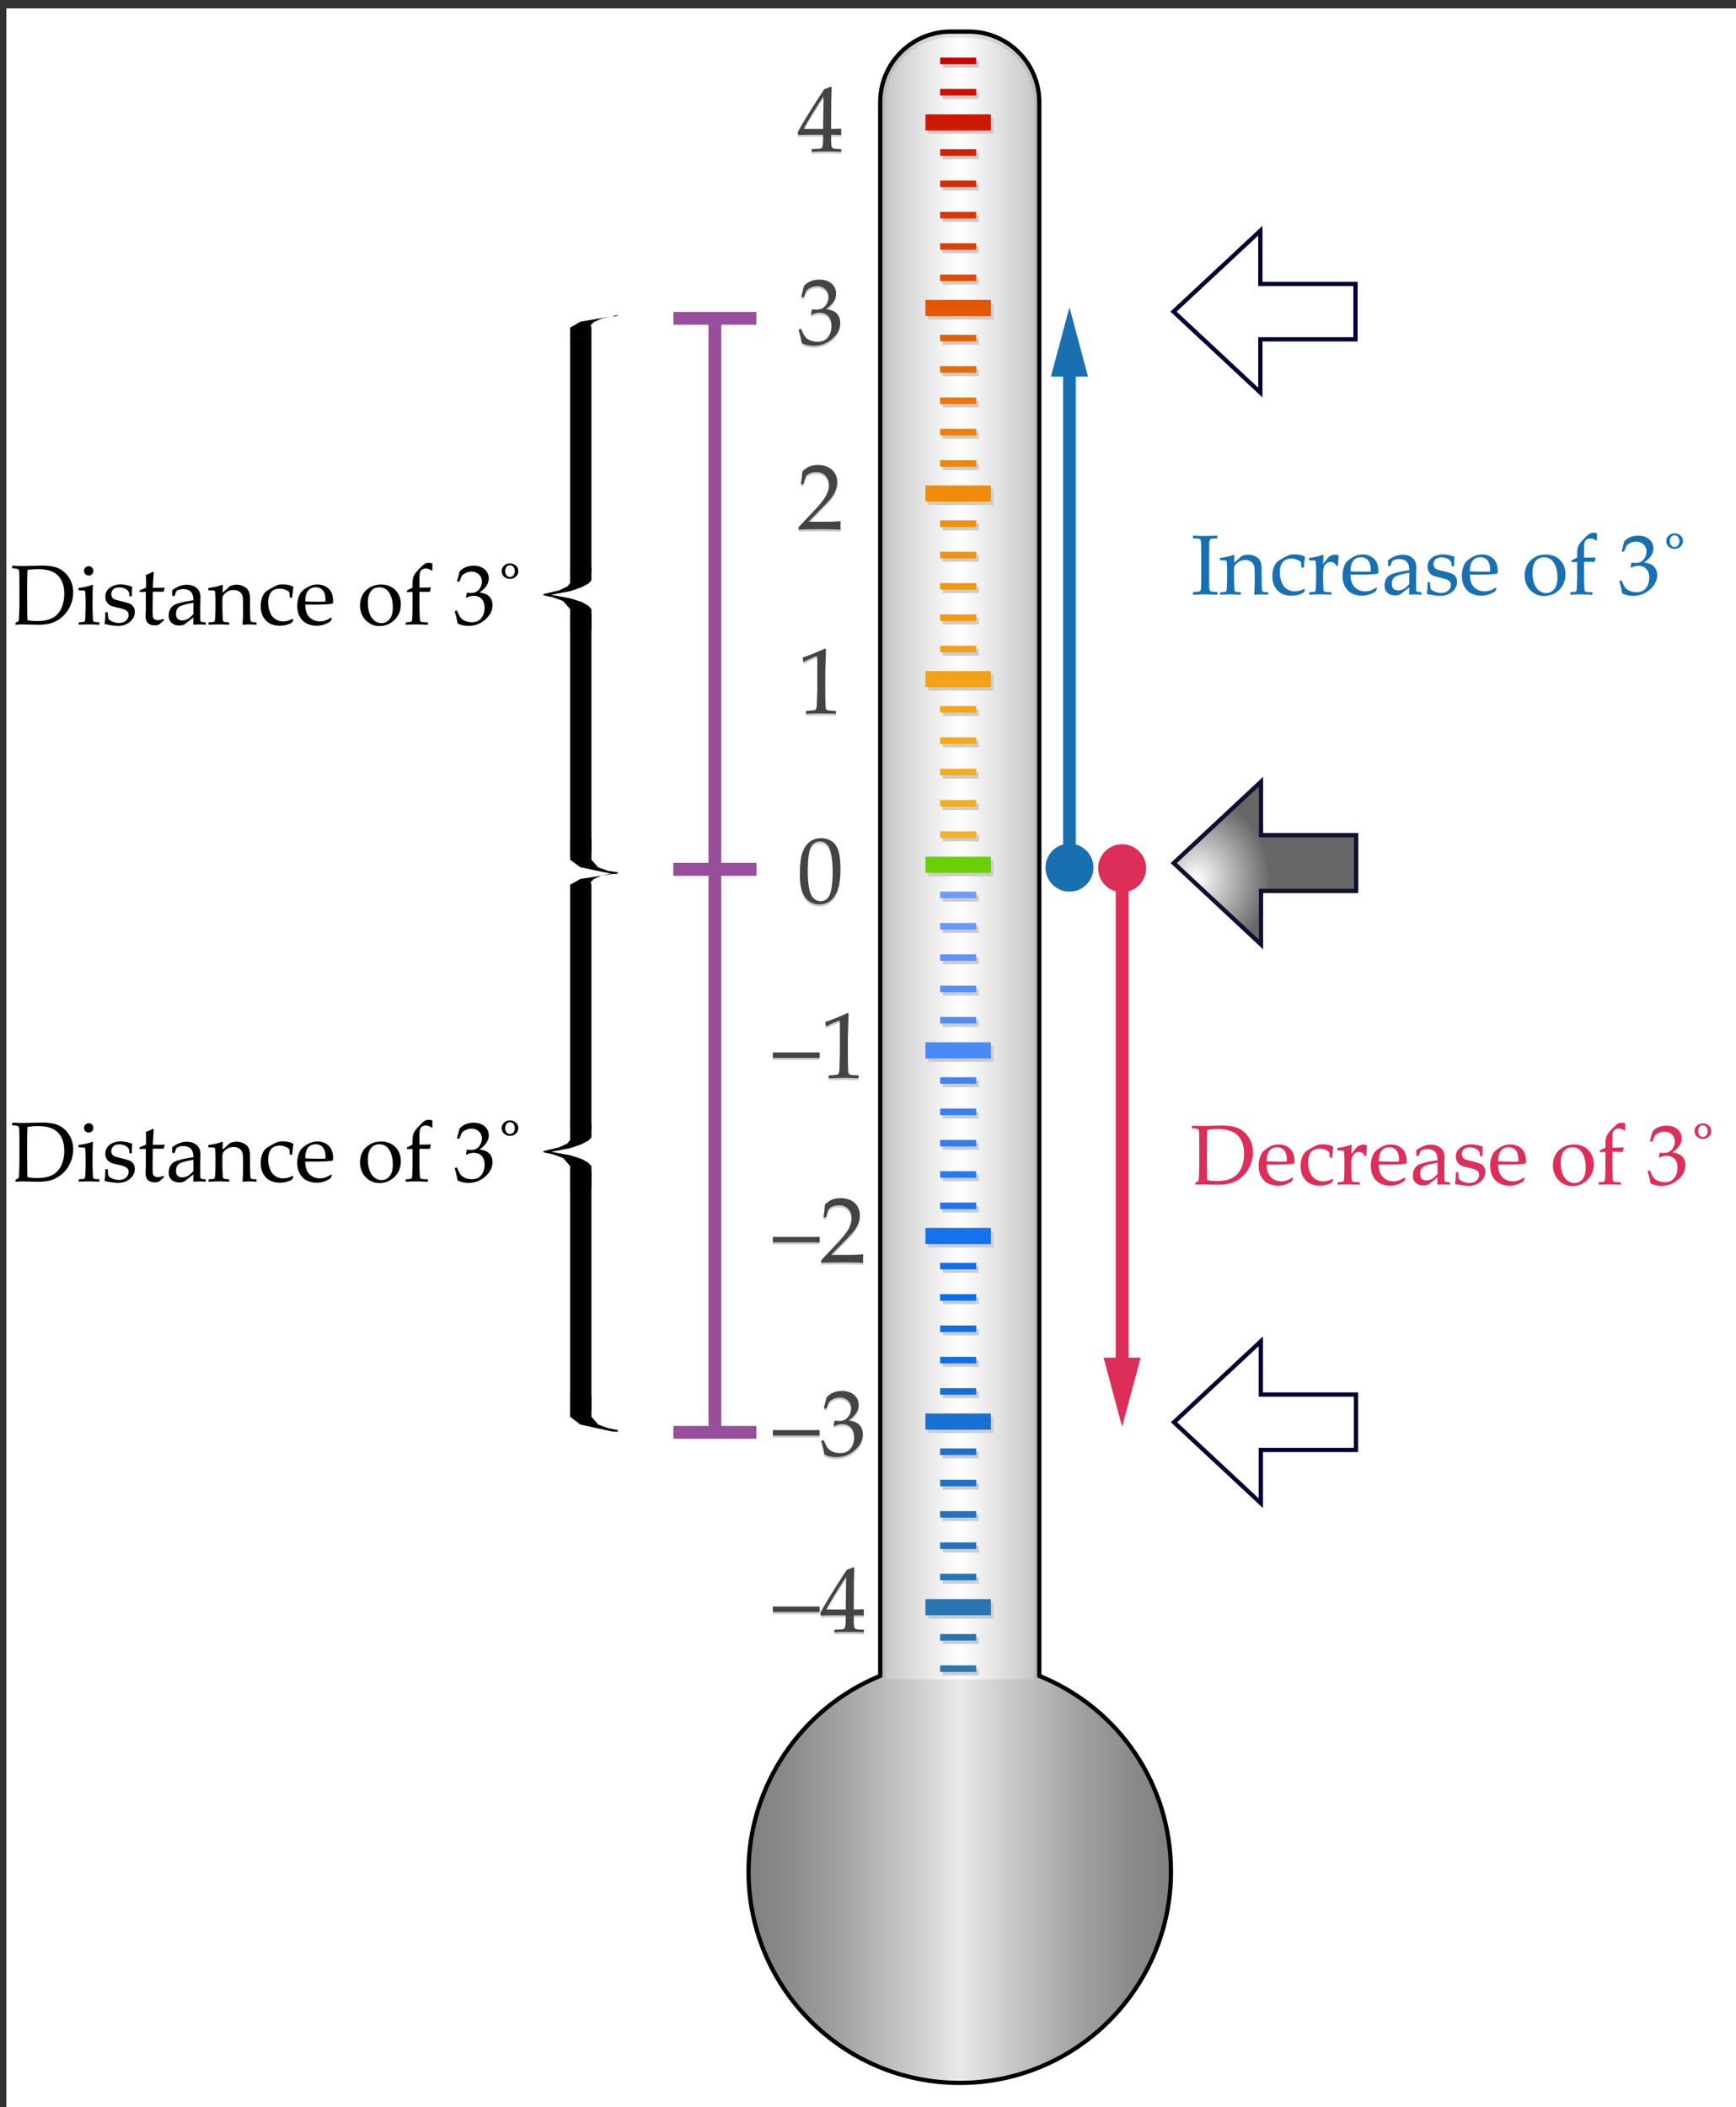 <svg xmlns="http://www.w3.org/2000/svg" width="408" height="495" viewBox="0 0 408 495"><rect x="0" y="0" width="408" height="495" fill="#333333" stroke="none"/><path fill="#FFF" d="M1.5 1.96h408v495.001H1.5z"/><linearGradient id="a" gradientUnits="userSpaceOnUse" x1="175.925" y1="248.377" x2="275.203" y2="248.377"><stop offset="0" stop-color="gray"/><stop offset=".082" stop-color="#898989"/><stop offset=".214" stop-color="#a1a1a1"/><stop offset=".381" stop-color="#c9c9c9"/><stop offset=".5" stop-color="#e9e9e9"/><stop offset=".619" stop-color="#c9c9c9"/><stop offset=".786" stop-color="#a1a1a1"/><stop offset=".918" stop-color="#898989"/><stop offset="1" stop-color="gray"/></linearGradient><path fill="url(#a)" stroke="#000" stroke-miterlimit="10" d="M225.565 489.329c-27.374 0-49.64-22.271-49.64-49.642 0-20.063 12.402-38.435 30.949-45.982V23.973c0-9.125 7.421-16.546 16.546-16.546h4.291c9.125 0 16.545 7.421 16.545 16.546v369.731c18.829 7.644 30.947 25.602 30.947 45.983 0 27.371-22.272 49.642-49.638 49.642z"/><linearGradient id="b" gradientUnits="userSpaceOnUse" x1="208.096" y1="201.694" x2="243.032" y2="201.694"><stop offset="0" stop-color="#c8c8c8"/><stop offset=".5" stop-color="#fff"/><stop offset="1" stop-color="#c8c8c8"/></linearGradient><path fill="url(#b)" d="M243.032 394.535V24.177c0-8.429-6.895-15.324-15.322-15.324h-4.291c-8.425 0-15.321 6.895-15.321 15.324v370.358h-.002 34.936z"/><path fill="#CCC" d="M218.121 202.067h15.377v3.791h-15.377z"/><path fill="#6BCF05" d="M217.499 201.264h15.377v3.791h-15.377z"/><path fill="#CCC" d="M218.121 118.65h15.377v-3.789h-15.377v3.789zm3.447 5.959h8.483v-1.545h-8.483v1.545zm0 7.36h8.483v-1.547h-8.483v1.547zm-3.447-56.922h15.377v-3.791h-15.377v3.791zm3.447 5.959h8.483v-1.545h-8.483v1.545zm0 7.361h8.483v-1.544h-8.483v1.544zm0 7.36h8.483v-1.542h-8.483v1.542zm0 7.362h8.483v-1.544h-8.483v1.544zm0 7.359h8.483v-1.544h-8.483v1.544zm-3.447-79.003h15.377v-3.789h-15.377v3.789zm3.447 5.958h8.483v-1.545h-8.483v1.545zm0 7.361h8.483v-1.548h-8.483v1.548zm0 7.364h8.483V50.58h-8.483v1.548zm0 7.357h8.483v-1.541h-8.483v1.541zm0 7.36h8.483v-1.542h-8.483v1.542zm-3.447-35.4h15.377v-3.789h-15.377v3.789zm3.447-15.562h8.483v-1.542h-8.483v1.542zm0 7.358h8.483v-1.543h-8.483v1.543zm0 144.969h8.483v-1.544h-8.483v1.544zm0 7.362h8.483v-1.545h-8.483v1.545zm0 7.361h8.483v-1.541h-8.483v1.541zm0 7.36h8.483v-1.544h-8.483v1.544zm0 7.36h8.483v-1.545h-8.483v1.545zm-3.447-39.192h15.377v3.791h-15.377zm3.447-20.676h8.483v1.547h-8.483zm0 7.363h8.483v1.543h-8.483zm0 7.36h8.483v1.542h-8.483z"/><linearGradient id="c" gradientUnits="userSpaceOnUse" x1="225.187" y1="196.849" x2="225.187" y2="13.538"><stop offset="0" stop-color="#f5b220"/><stop offset=".236" stop-color="#f2a016"/><stop offset=".5" stop-color="#ee8609"/><stop offset="1" stop-color="#c80302"/></linearGradient><path fill="url(#c)" d="M217.499 161.449h15.377v-3.791h-15.377v3.791zm3.444 5.959h8.484v-1.543h-8.484v1.543zm0 7.361h8.484v-1.544h-8.484v1.544zm0 7.361h8.484v-1.542h-8.484v1.542zm0 7.362h8.484v-1.544h-8.484v1.544zm0 7.357h8.484v-1.544h-8.484v1.544zm-3.444-79.002h15.377v-3.789h-15.377v3.789zm3.444 5.957h8.484v-1.543h-8.484v1.543zm0 7.363h8.484v-1.546h-8.484v1.546zm0 7.361h8.484v-1.546h-8.484v1.546zm0 7.359h8.484v-1.542h-8.484v1.542zm0 7.359h8.484v-1.542h-8.484v1.542zm-3.444-79.001h15.377v-3.792h-15.377v3.792zm3.444 5.957h8.484v-1.544h-8.484v1.544zm0 7.363h8.484V86.02h-8.484v1.545zm0 7.36h8.484v-1.542h-8.484v1.542zm0 7.36h8.484v-1.543h-8.484v1.543zm0 7.36h8.484V108.1h-8.484v1.545zm-3.444-79.002h15.377v-3.792h-15.377v3.792zm3.444 5.957h8.484v-1.544h-8.484V36.6zm0 7.36h8.484v-1.546h-8.484v1.546zm0 7.363h8.484v-1.545h-8.484v1.545zm0 7.361h8.484v-1.542h-8.484v1.542zm0 7.358h8.484V64.5h-8.484v1.542zm-3.444-35.399h15.377v-3.792h-15.377v3.792zm3.444-15.563h8.484v-1.542h-8.484v1.542zm0 7.359h8.484v-1.545h-8.484v1.545z"/><path fill="#CCC" d="M221.568 233.893h8.483v-1.541h-8.483v1.541zm0-7.363h8.483v-1.543h-8.483v1.543zm-3.447 66.53h15.377v-3.795h-15.377v3.795zm3.447-8.205h8.483v-1.538h-8.483v1.538zm-3.447 51.809h15.377v-3.792h-15.377v3.792zm3.447-8.206h8.483v-1.544h-8.483v1.544zm0-7.362h8.483v-1.541h-8.483v1.541zm0-7.36h8.483v-1.543h-8.483v1.543zm0-7.364h8.483v-1.538h-8.483v1.538zm0-7.356h8.483v-1.54h-8.483v1.54zm-3.447 81.253h15.377v-3.795h-15.377v3.795zm3.447-8.209h8.483v-1.539h-8.483v1.539zm0-7.356h8.483v-1.549h-8.483v1.549zm0-7.364h8.483v-1.545h-8.483v1.545zm0-7.364h8.483v-1.542h-8.483v1.542zm0-7.36h8.483v-1.541h-8.483v1.541zm-3.447 37.653h15.377v-3.795h-15.377v3.795zm3.447 13.311h8.483v-1.542h-8.483v1.542zm0-7.356h8.483v-1.544h-8.483v1.544zm0-167.054h8.483v-1.54h-8.483v1.54zm0-7.359h8.483v-1.543h-8.483v1.543zm-3.447 37.647h15.377v-3.791h-15.377v3.791zm3.447-8.208h8.483v-1.544h-8.483v1.544zm0 36.247h8.483v-1.547h-8.483v1.547zm0-7.363h8.483v-1.543h-8.483v1.543zm0-7.364h8.483v-1.54h-8.483v1.54zm0-7.359h8.483v-1.54h-8.483v1.54z"/><linearGradient id="d" gradientUnits="userSpaceOnUse" x1="225.187" y1="392.777" x2="225.187" y2="209.466"><stop offset="0" stop-color="#2e76a9"/><stop offset=".16" stop-color="#2474bb"/><stop offset=".482" stop-color="#0b6deb"/><stop offset=".5" stop-color="#096dee"/><stop offset="1" stop-color="#729cf9"/></linearGradient><path fill="url(#d)" d="M217.499 248.655h15.377v-3.793h-15.377v3.793zm3.444-8.206h8.484v-1.543h-8.484v1.543zm0-7.357h8.484v-1.544h-8.484v1.544zm0-7.365h8.484v-1.544h-8.484v1.544zm0-7.359h8.484v-1.543h-8.484v1.543zm0-7.361h8.484v-1.541h-8.484v1.541zm-3.444 81.252h15.377v-3.795h-15.377v3.795zm3.444-8.205h8.484v-1.545h-8.484v1.545zm0-7.361h8.484v-1.549h-8.484v1.549zm0-7.361h8.484v-1.543h-8.484v1.543zm0-7.367h8.484v-1.54h-8.484v1.54zm0-7.355h8.484v-1.544h-8.484v1.544zm-3.444 81.25h15.377v-3.792h-15.377v3.792zm3.444-8.206h8.484v-1.542h-8.484v1.542zm0-7.361h8.484v-1.54h-8.484v1.54zm0-7.363h8.484v-1.542h-8.484v1.542zm0-7.359h8.484v-1.542h-8.484v1.542zm0-7.359h8.484v-1.539h-8.484v1.539zm-3.444 81.251h15.377v-3.795h-15.377v3.795zm3.444-8.205h8.484v-1.541h-8.484v1.541zm0-7.359h8.484v-1.548h-8.484v1.548zm0-7.362h8.484v-1.542h-8.484v1.542zm0-7.365h8.484v-1.541h-8.484v1.541zm0-7.357h8.484v-1.543h-8.484v1.543zm-3.444 37.648h15.377v-3.795h-15.377v3.795zm3.444 13.314h8.484v-1.542h-8.484v1.542zm0-7.358h8.484v-1.542h-8.484v1.542z"/><path fill="#CCC" d="M188.968 155.948l-.193-.064-.107-.881.107-.107c.716-.208 1.622-.541 2.718-.999 1.096-.458 1.88-.809 2.353-1.053l.279.107c-.115 3.137-.172 5.021-.172 5.65v3.985c0 .981.011 1.903.032 2.766s.054 1.372.097 1.525a.693.693 0 0 0 .22.36.848.848 0 0 0 .435.167c.186.025.741.063 1.665.113l.075.086v.483l-.075.086a103.216 103.216 0 0 0-3.319-.086c-.487 0-1.68.028-3.577.086l-.075-.086v-.483l.086-.086c1.074-.079 1.688-.136 1.842-.172a.67.67 0 0 0 .354-.188c.082-.089.148-.259.199-.51.05-.25.091-.992.124-2.224l.048-1.891V158.3c0-2.077-.005-3.205-.016-3.384-.011-.179-.074-.269-.188-.269a.466.466 0 0 0-.118.021c-.05.015-.208.079-.473.193l-1.063.473c-.445.195-.864.399-1.258.614zm-7.327 93.063v-1.278h11v1.278h-11zm12.644-7.444l-.193-.064-.107-.881.107-.107c.716-.208 1.622-.541 2.718-.999s1.88-.81 2.353-1.053l.279.107c-.115 3.137-.172 5.021-.172 5.65v3.985c0 .981.011 1.903.032 2.766s.054 1.372.097 1.525a.693.693 0 0 0 .22.36.848.848 0 0 0 .435.167c.186.024.741.063 1.665.112l.075.086v.483l-.075.086a103.216 103.216 0 0 0-3.319-.086c-.487 0-1.68.028-3.577.086l-.075-.086v-.483l.086-.086c1.074-.079 1.688-.136 1.842-.172a.676.676 0 0 0 .354-.188c.082-.089.148-.259.199-.51.05-.251.091-.992.124-2.224s.048-1.862.048-1.891v-4.232c0-2.077-.005-3.205-.016-3.384s-.074-.269-.188-.269a.466.466 0 0 0-.118.021c-.05.015-.208.079-.473.193l-1.063.473a16.2 16.2 0 0 0-1.258.615zm-12.644 50.782v-1.278h11v1.278h-11zm11.494 4.802l-.129-.107v-.494l3.599-3.813c1.482-1.568 2.442-2.782 2.879-3.642.437-.859.655-1.661.655-2.406 0-.874-.265-1.601-.795-2.181-.53-.58-1.246-.87-2.148-.87-.58 0-1.085.09-1.515.269s-.718.38-.865.602c-.147.222-.36.845-.639 1.869l-.097.086h-.44l-.107-.097c.165-.967.279-1.923.344-2.868.673-.659 1.301-1.079 1.885-1.263a6.114 6.114 0 0 1 1.832-.273c.759 0 1.486.144 2.181.43.694.286 1.253.75 1.676 1.391.422.642.634 1.385.634 2.229 0 .63-.124 1.263-.371 1.896a6.968 6.968 0 0 1-1.085 1.838c-.477.59-1.126 1.298-1.95 2.121l-3.352 3.416h4.243c1.303 0 2.388-.047 3.255-.14l.075.086a5.716 5.716 0 0 0-.064.956c0 .358.021.641.064.849l-.075.118a74.76 74.76 0 0 0-2.374-.075 138.576 138.576 0 0 0-2.116-.032c-.695 0-1.629.009-2.804.027-1.175.015-1.973.042-2.396.078zm-11.494 40.584v-1.278h11v1.278h-11zm12.117 4.447c-.129-.845-.369-1.862-.72-3.051l.054-.161.397-.15.15.075c.25.659.519 1.203.806 1.633.286.43.698.759 1.235.988s1.117.344 1.74.344c.788 0 1.413-.165 1.875-.494s.818-.777 1.069-1.343c.25-.565.376-1.203.376-1.912 0-.952-.249-1.701-.747-2.245s-1.187-.816-2.068-.816c-.301 0-.569.028-.806.086s-.602.187-1.096.387l-.118-.107.236-1.171c.58.036.967.054 1.16.054.838 0 1.502-.297 1.993-.892.49-.595.736-1.296.736-2.105 0-.709-.256-1.304-.768-1.783-.512-.479-1.144-.72-1.896-.72-.494 0-.961.101-1.402.301s-.804.444-1.09.73c-.122.243-.315.724-.58 1.439l-.107.097h-.483l-.086-.097.645-2.492c.895-1.01 2.109-1.515 3.642-1.515 1.167 0 2.111.31 2.831.93.72.619 1.08 1.397 1.08 2.336 0 .716-.211 1.373-.634 1.971-.423.599-1.01 1.162-1.762 1.692 1.239.15 2.111.521 2.616 1.112.505.59.757 1.305.757 2.143 0 1.375-.623 2.612-1.869 3.711-1.246 1.1-2.686 1.649-4.318 1.649-.487 0-.942-.041-1.364-.124-.424-.083-.918-.249-1.484-.5zm-12.117 37.006v-1.278h11v1.278h-11zm14.534 4.78l-.086-.086v-.462l.086-.086c1.06-.028 1.688-.061 1.885-.097.197-.036.342-.111.435-.226.093-.114.163-.394.209-.838.046-.444.07-.917.07-1.418v-.795h-2.353a78.43 78.43 0 0 0-3.47.064l-.183-.58c1.246-2.335 3.326-5.715 6.241-10.141l1.515-.612.269.129c-.079 1.218-.118 2.725-.118 4.522l-.032 3.029v2.224a41.076 41.076 0 0 0 2.288-.064l.097.107c-.015.272-.021.469-.021.591.007.236.018.469.032.698l-.107.097a28.993 28.993 0 0 0-1.74-.064h-.548v.72c0 .802.021 1.371.064 1.708s.111.554.204.649c.093.098.281.169.564.215.283.047.771.074 1.466.081l.097.086v.462l-.086.086a70.789 70.789 0 0 0-3.169-.086c-1.389.001-2.592.03-3.609.087zm-1.987-5.371h4.587l.097-7.638c-.688.981-1.554 2.327-2.6 4.039-1.046 1.712-1.74 2.912-2.084 3.599zm-6.198-172.642c0-1.274.064-2.423.193-3.442.129-1.021.414-1.93.854-2.729.44-.798.992-1.396 1.654-1.794.662-.397 1.416-.596 2.261-.596.959 0 1.803.247 2.53.741.727.494 1.25 1.253 1.568 2.277.318 1.024.478 2.417.478 4.179 0 2.864-.439 4.974-1.316 6.327-.877 1.354-2.093 2.03-3.647 2.03-.781 0-1.47-.168-2.068-.505a3.994 3.994 0 0 1-1.472-1.461c-.383-.638-.652-1.39-.806-2.256a15.93 15.93 0 0 1-.229-2.771zm1.847-.623c0 1.36.102 2.6.306 3.717s.544 1.921 1.021 2.411c.476.491 1.043.736 1.703.736.637 0 1.169-.219 1.595-.655.426-.437.737-1.186.935-2.245.197-1.06.295-2.37.295-3.932 0-2.449-.233-4.261-.698-5.436-.466-1.174-1.235-1.762-2.31-1.762-.938 0-1.647.455-2.127 1.364-.48.91-.72 2.844-.72 5.802zm-2.018-80.41l-.129-.107v-.494l3.599-3.813c1.482-1.568 2.442-2.782 2.879-3.642.437-.859.655-1.661.655-2.406 0-.874-.265-1.601-.795-2.181-.53-.58-1.246-.87-2.148-.87-.58 0-1.085.09-1.515.269-.43.179-.718.38-.865.602-.147.222-.36.845-.639 1.869l-.097.086h-.44l-.107-.097c.165-.967.279-1.923.344-2.868.673-.659 1.301-1.08 1.885-1.262a6.082 6.082 0 0 1 1.832-.274c.759 0 1.486.144 2.181.43.694.287 1.253.75 1.676 1.391.422.641.634 1.384.634 2.229 0 .63-.124 1.262-.371 1.896s-.609 1.246-1.085 1.837c-.477.591-1.126 1.298-1.95 2.122l-3.352 3.416h4.243c1.303 0 2.388-.046 3.255-.14l.075.086a5.724 5.724 0 0 0-.064.956c0 .358.021.641.064.849l-.075.118a71.819 71.819 0 0 0-2.374-.075 138.576 138.576 0 0 0-2.116-.032c-.695 0-1.629.009-2.804.027-1.175.015-1.974.042-2.396.078zm.622-43.825c-.129-.845-.369-1.862-.72-3.051l.054-.161.397-.15.15.075c.25.659.519 1.203.806 1.633.286.43.698.759 1.235.988a4.39 4.39 0 0 0 1.74.344c.788 0 1.413-.165 1.875-.494.462-.329.818-.777 1.069-1.343.25-.565.376-1.203.376-1.912 0-.952-.249-1.701-.747-2.245s-1.187-.816-2.068-.816c-.301 0-.569.029-.806.086-.236.058-.602.187-1.096.387l-.118-.107.236-1.171c.58.036.967.054 1.16.054.838 0 1.502-.297 1.993-.892.49-.594.736-1.296.736-2.105 0-.709-.256-1.303-.768-1.783-.512-.479-1.144-.72-1.896-.72-.494 0-.961.101-1.402.301-.44.201-.804.444-1.09.73-.122.244-.315.724-.58 1.439l-.107.097h-.483l-.086-.097.645-2.492c.895-1.01 2.109-1.515 3.642-1.515 1.167 0 2.111.31 2.831.929.72.62 1.08 1.398 1.08 2.336 0 .716-.211 1.374-.634 1.971-.423.598-1.01 1.162-1.762 1.692 1.239.15 2.111.521 2.616 1.112s.757 1.305.757 2.143c0 1.375-.623 2.612-1.869 3.711-1.246 1.1-2.686 1.649-4.318 1.649-.487 0-.942-.042-1.364-.124-.424-.082-.918-.248-1.484-.499zm2.417-44.955l-.086-.086v-.462l.086-.086c1.06-.028 1.688-.061 1.885-.097.197-.036.342-.111.435-.226.093-.114.163-.394.209-.838.046-.444.07-.917.07-1.418v-.795h-2.353a78.43 78.43 0 0 0-3.47.064l-.183-.58c1.246-2.334 3.326-5.715 6.241-10.141l1.515-.612.269.129c-.079 1.218-.118 2.725-.118 4.522l-.032 3.029v2.224a41.076 41.076 0 0 0 2.288-.064l.097.107c-.015.272-.021.469-.021.591.007.236.018.469.032.698l-.107.097a28.993 28.993 0 0 0-1.74-.064h-.548v.72c0 .802.021 1.372.064 1.708.043.337.111.553.204.65.093.097.281.168.564.215.283.047.771.074 1.466.081l.097.086v.462l-.086.086a70.789 70.789 0 0 0-3.169-.086c-1.389 0-2.592.028-3.609.086zm-1.987-5.371h4.587l.097-7.638c-.688.981-1.554 2.328-2.6 4.039-1.046 1.712-1.741 2.911-2.084 3.599z"/><path fill="#444" d="M188.967 155.457l-.193-.064-.107-.881.107-.107c.716-.208 1.622-.541 2.718-.999 1.096-.458 1.88-.809 2.353-1.053l.279.107c-.115 3.137-.172 5.021-.172 5.65v3.985c0 .981.011 1.903.032 2.766s.054 1.372.097 1.525a.693.693 0 0 0 .22.36.848.848 0 0 0 .435.167c.186.025.741.063 1.665.113l.075.086v.483l-.075.086a103.216 103.216 0 0 0-3.319-.086c-.487 0-1.68.028-3.577.086l-.075-.086v-.483l.086-.086c1.074-.079 1.688-.136 1.842-.172a.67.67 0 0 0 .354-.188c.082-.089.148-.259.199-.51.05-.25.091-.992.124-2.224l.048-1.891v-4.232c0-2.077-.005-3.205-.016-3.384-.011-.179-.074-.269-.188-.269a.466.466 0 0 0-.118.021c-.05.015-.208.079-.473.193l-1.063.473c-.445.195-.864.399-1.258.614zm-7.326 93.062v-1.278h11v1.278h-11zm12.643-7.444l-.193-.064-.107-.881.107-.107c.716-.208 1.622-.541 2.718-.999s1.88-.81 2.353-1.053l.279.107c-.115 3.137-.172 5.021-.172 5.65v3.985c0 .981.011 1.903.032 2.766s.054 1.372.097 1.525a.693.693 0 0 0 .22.36.848.848 0 0 0 .435.167c.186.024.741.063 1.665.112l.075.086v.483l-.075.086a103.216 103.216 0 0 0-3.319-.086c-.487 0-1.68.028-3.577.086l-.075-.086v-.483l.086-.086c1.074-.079 1.688-.136 1.842-.172a.676.676 0 0 0 .354-.188c.082-.089.148-.259.199-.51.05-.251.091-.992.124-2.224s.048-1.862.048-1.891v-4.232c0-2.077-.005-3.205-.016-3.384s-.074-.269-.188-.269a.466.466 0 0 0-.118.021c-.05.015-.208.079-.473.193l-1.063.473c-.445.196-.864.4-1.258.615zm-12.642 50.782v-1.278h11v1.278h-11zm11.494 4.802l-.129-.107v-.494l3.599-3.813c1.482-1.568 2.442-2.782 2.879-3.642.437-.859.655-1.661.655-2.406 0-.874-.265-1.601-.795-2.181-.53-.58-1.246-.87-2.148-.87-.58 0-1.085.09-1.515.269s-.718.38-.865.602c-.147.222-.36.845-.639 1.869l-.097.086h-.44l-.107-.097c.165-.967.279-1.923.344-2.868.673-.659 1.301-1.079 1.885-1.263a6.114 6.114 0 0 1 1.832-.273c.759 0 1.486.144 2.181.43.694.286 1.253.75 1.676 1.391.422.642.634 1.385.634 2.229 0 .63-.124 1.263-.371 1.896a6.968 6.968 0 0 1-1.085 1.838c-.477.59-1.126 1.298-1.95 2.121l-3.352 3.416h4.243c1.303 0 2.388-.047 3.255-.14l.075.086a5.716 5.716 0 0 0-.064.956c0 .358.021.641.064.849l-.075.118a74.76 74.76 0 0 0-2.374-.075 138.576 138.576 0 0 0-2.116-.032c-.695 0-1.629.009-2.804.027-1.176.015-1.974.042-2.396.078zm-11.495 40.584v-1.278h11v1.278h-11zm12.117 4.447c-.129-.845-.369-1.862-.72-3.051l.054-.161.397-.15.15.075c.25.659.519 1.203.806 1.633.286.43.698.759 1.235.988s1.117.344 1.74.344c.788 0 1.413-.165 1.875-.494s.818-.777 1.069-1.343c.25-.565.376-1.203.376-1.912 0-.952-.249-1.701-.747-2.245s-1.187-.816-2.068-.816c-.301 0-.569.028-.806.086s-.602.187-1.096.387l-.118-.107.236-1.171c.58.036.967.054 1.16.054.838 0 1.502-.297 1.993-.892.49-.595.736-1.296.736-2.105 0-.709-.256-1.304-.768-1.783-.512-.479-1.144-.72-1.896-.72-.494 0-.961.101-1.402.301s-.804.444-1.09.73c-.122.243-.315.724-.58 1.439l-.107.097h-.483l-.086-.097.645-2.492c.895-1.01 2.109-1.515 3.642-1.515 1.167 0 2.111.31 2.831.93.72.619 1.08 1.397 1.08 2.336 0 .716-.211 1.373-.634 1.971-.423.599-1.01 1.162-1.762 1.692 1.239.15 2.111.521 2.616 1.112.505.59.757 1.305.757 2.143 0 1.375-.623 2.612-1.869 3.711-1.246 1.1-2.686 1.649-4.318 1.649-.487 0-.942-.041-1.364-.124-.424-.083-.918-.249-1.484-.5zm-12.117 37.006v-1.278h11v1.278h-11zm14.534 4.78l-.086-.086v-.462l.086-.086c1.06-.028 1.688-.061 1.885-.097.197-.036.342-.111.435-.226.093-.114.163-.394.209-.838.046-.444.07-.917.07-1.418v-.795h-2.353a78.43 78.43 0 0 0-3.47.064l-.183-.58c1.246-2.335 3.326-5.715 6.241-10.141l1.515-.612.269.129c-.079 1.218-.118 2.725-.118 4.522l-.032 3.029v2.224a41.076 41.076 0 0 0 2.288-.064l.097.107c-.015.272-.021.469-.021.591.007.236.018.469.032.698l-.107.097a28.993 28.993 0 0 0-1.74-.064h-.548v.72c0 .802.021 1.371.064 1.708s.111.554.204.649c.093.098.281.169.564.215.283.047.771.074 1.466.081l.097.086v.462l-.086.086a65.494 65.494 0 0 0-6.778.001zm-1.987-5.371h4.587l.097-7.638c-.688.981-1.554 2.327-2.6 4.039-1.046 1.712-1.74 2.911-2.084 3.599zm-6.198-172.643c0-1.274.064-2.423.193-3.442.129-1.021.414-1.93.854-2.729.44-.798.992-1.396 1.654-1.794.662-.397 1.416-.596 2.261-.596.959 0 1.803.247 2.53.741.727.494 1.25 1.253 1.568 2.277.318 1.024.478 2.417.478 4.179 0 2.864-.439 4.974-1.316 6.327-.877 1.354-2.093 2.03-3.647 2.03-.781 0-1.47-.168-2.068-.505a3.994 3.994 0 0 1-1.472-1.461c-.383-.638-.652-1.39-.806-2.256a16.012 16.012 0 0 1-.229-2.771zm1.848-.623c0 1.36.102 2.6.306 3.717s.544 1.921 1.021 2.411c.476.491 1.043.736 1.703.736.637 0 1.169-.219 1.595-.655.426-.437.737-1.186.935-2.245.197-1.06.295-2.37.295-3.932 0-2.449-.233-4.261-.698-5.436-.466-1.174-1.235-1.762-2.31-1.762-.938 0-1.647.455-2.127 1.364-.48.911-.72 2.844-.72 5.802zm-2.02-80.408l-.129-.107v-.494l3.599-3.813c1.482-1.568 2.442-2.782 2.879-3.642.437-.859.655-1.661.655-2.406 0-.874-.265-1.601-.795-2.181-.53-.58-1.246-.87-2.148-.87-.58 0-1.085.09-1.515.269-.43.179-.718.38-.865.602-.147.222-.36.845-.639 1.869l-.097.086h-.44l-.107-.097c.165-.967.279-1.923.344-2.868.673-.659 1.301-1.08 1.885-1.262a6.082 6.082 0 0 1 1.832-.274c.759 0 1.486.144 2.181.43.694.287 1.253.75 1.676 1.391.422.641.634 1.384.634 2.229 0 .63-.124 1.262-.371 1.896s-.609 1.246-1.085 1.837c-.477.591-1.126 1.298-1.95 2.122l-3.352 3.416h4.243c1.303 0 2.388-.046 3.255-.14l.075.086a5.724 5.724 0 0 0-.064.956c0 .358.021.641.064.849l-.075.118a71.819 71.819 0 0 0-2.374-.075 138.576 138.576 0 0 0-2.116-.032c-.695 0-1.629.009-2.804.027-1.175.015-1.974.042-2.396.078zm.623-43.826c-.129-.845-.369-1.862-.72-3.051l.054-.161.397-.15.15.075c.25.659.519 1.203.806 1.633.286.43.698.759 1.235.988a4.39 4.39 0 0 0 1.74.344c.788 0 1.413-.165 1.875-.494.462-.329.818-.777 1.069-1.343.25-.565.376-1.203.376-1.912 0-.952-.249-1.701-.747-2.245s-1.187-.816-2.068-.816c-.301 0-.569.029-.806.086-.236.058-.602.187-1.096.387l-.118-.107.236-1.171c.58.036.967.054 1.16.054.838 0 1.502-.297 1.993-.892.49-.594.736-1.296.736-2.105 0-.709-.256-1.303-.768-1.783-.512-.479-1.144-.72-1.896-.72-.494 0-.961.101-1.402.301-.44.201-.804.444-1.09.73-.122.244-.315.724-.58 1.439l-.107.097h-.483l-.086-.097.645-2.492c.895-1.01 2.109-1.515 3.642-1.515 1.167 0 2.111.31 2.831.929.72.62 1.08 1.398 1.08 2.336 0 .716-.211 1.374-.634 1.971-.423.598-1.01 1.162-1.762 1.692 1.239.15 2.111.521 2.616 1.112s.757 1.305.757 2.143c0 1.375-.623 2.612-1.869 3.711-1.246 1.1-2.686 1.649-4.318 1.649-.487 0-.942-.042-1.364-.124-.424-.082-.918-.249-1.484-.499zm2.417-44.955l-.086-.086v-.462l.086-.086c1.06-.028 1.688-.061 1.885-.097.197-.036.342-.111.435-.226.093-.114.163-.394.209-.838.046-.444.07-.917.07-1.418v-.795h-2.353a78.43 78.43 0 0 0-3.47.064l-.183-.58c1.246-2.334 3.326-5.715 6.241-10.141l1.515-.612.269.129c-.079 1.218-.118 2.725-.118 4.522l-.032 3.029v2.224a41.076 41.076 0 0 0 2.288-.064l.097.107c-.015.272-.021.469-.021.591.007.236.018.469.032.698l-.107.097a28.993 28.993 0 0 0-1.74-.064h-.548v.72c0 .802.021 1.372.064 1.708.043.337.111.553.204.65.093.097.281.168.564.215.283.047.771.074 1.466.081l.097.086v.462l-.086.086a70.789 70.789 0 0 0-3.169-.086c-1.389 0-2.592.028-3.609.086zm-1.987-5.371h4.587l.097-7.638c-.688.981-1.554 2.328-2.6 4.039-1.046 1.712-1.741 2.911-2.084 3.599z"/><radialGradient id="e" cx="8897.309" cy="-8175.254" r="30.05" gradientTransform="matrix(-.575 0 0 -.62 5397.135 -4862.42)" gradientUnits="userSpaceOnUse"><stop offset="0" stop-color="#fff"/><stop offset="1" stop-color="#676767"/></radialGradient><path fill="url(#e)" stroke="#0E1131" stroke-miterlimit="10" d="M318.721 209.313h-22.36v12.559l-20.509-19.113 20.509-19.113v12.555h22.36z"/><path fill="#000333" d="M295.82 316.252v11.853h22.36v12.028h-22.36v11.855l-19.173-17.868 19.173-17.868m1-2.298l-21.64 20.167 21.64 20.167v-13.154h22.36v-14.028h-22.36v-13.152zM295.713 55.34v11.852h1l21.36.001v12.028h-22.36v11.854L276.54 73.209l19.173-17.869m1-2.298l-21.64 20.167 21.64 20.166V80.222h22.36V66.193l-22.36-.001v-13.15z"/><path fill="none" stroke="#974E9B" stroke-width="3" d="M168.016 74.783v129.431"/><path fill="#974E9B" d="M158.266 73.283h19.5v3h-19.5zm0 129.431h19.5v3h-19.5z"/><path fill="none" stroke="#974E9B" stroke-width="3" d="M168.016 204.214v132.265"/><path fill="#974E9B" d="M158.266 202.714h19.5v3h-19.5zm0 132.265h19.5v3h-19.5z"/><g fill-rule="evenodd" clip-rule="evenodd"><path d="M139 79.307v-2.326l-.174-.584.79-.766 1.819-.798 3.469-.766.387.119-.827.121h-.544l-7.524 1.259L134 76.981v2.326"/><path d="M139 134.307v-55h-5v55"/><path d="M134 146.195l1.413.112h2.025l1.562-.112v-3.098l-.713-.763-1.504-.892-2.778-.885-4.497-.829 4.439-.829 2.691-.92 1.654-.887.708-.735v-3.097l-1.563.047h-2.026L134 133.26v3.708l-.645.799-1.942.92-3.471.827-.381.214.414.184 2.031.43 2.333.859 1.661 1.896v3.098z"/><path d="M139 146.134l-1.562-.827h-2.025l-1.413.827v1.931l1.413-.758h2.025l1.562.758v-1.931zm0 50.886l-1.562.287h-2.025L134 197.02v1.933l1.413.354h2.025l1.562-.354v-1.933z"/><path d="M144.464 205.307l.81-.16-.133-.186-2.299-.399-2.26-.799-1.582-1.777v-3.128l-1.562-.551h-2.025l-1.413.551v3.128l2.394 1.754 7.531 1.567h.539z"/><path d="M139 200.307v-56h-5v56"/></g><path d="M2.847 132.96l.078-.068c1.126.052 1.895.078 2.305.078l4.57-.098c1.302 0 2.37.122 3.203.366s1.574.667 2.222 1.27 1.139 1.302 1.475 2.1.503 1.649.503 2.554c0 .879-.153 1.748-.459 2.607s-.741 1.629-1.304 2.31-1.205 1.229-1.924 1.646-1.44.695-2.163.835-1.461.21-2.217.21c-.508 0-1.465-.02-2.871-.059-.462-.013-.768-.02-.918-.02-.449 0-.993.026-1.631.078l-.078-.078v-.322l.078-.098c.384-.195.604-.317.659-.366s.101-.619.137-1.709.054-1.922.054-2.495v-3.584l-.01-2.217c0-.482-.006-.874-.02-1.177s-.036-.519-.068-.649-.07-.221-.112-.273-.111-.096-.205-.132-.255-.067-.483-.093l-.742-.059-.078-.068v-.489zm3.613 12.745c.664.13 1.429.195 2.295.195 1.517 0 2.729-.254 3.638-.762s1.587-1.26 2.036-2.256.674-2.119.674-3.369c0-1.842-.492-3.271-1.475-4.287s-2.533-1.523-4.648-1.523c-.873 0-1.712.065-2.52.195a74.984 74.984 0 0 0-.078 3.613v3.066l.02 2.871a55.45 55.45 0 0 0 .058 2.257zm15.215-8.321l.186.127c-.072.853-.107 1.937-.107 3.252v2.207c0 .143.013.604.039 1.382s.054 1.232.083 1.362.073.225.132.283.13.096.215.112.436.044 1.055.083l.088.078v.41l-.078.088a36.941 36.941 0 0 0-2.354-.078c-.749 0-1.53.026-2.344.078l-.088-.088v-.41l.088-.078c.631-.039.988-.068 1.069-.088s.153-.06.215-.122.104-.156.127-.283.049-.547.078-1.26.044-1.251.044-1.616V140.9c0-.26-.013-.615-.039-1.064s-.047-.726-.063-.83-.067-.181-.151-.229-.254-.073-.508-.073l-.82-.01-.088-.078v-.42l.078-.078c1.242-.151 2.29-.395 3.143-.734zm-.83-4.365c.306 0 .566.107.781.322s.322.475.322.781c0 .299-.107.557-.322.771s-.475.322-.781.322c-.299 0-.558-.106-.776-.317s-.327-.47-.327-.776.109-.566.327-.781.476-.322.776-.322zm3.994 10.801h.42l.088.088c.013.547.045 1.016.098 1.406.202.306.55.555 1.045.747s.983.288 1.465.288c.69 0 1.242-.186 1.655-.557s.62-.814.62-1.328c0-.28-.075-.522-.225-.728s-.376-.375-.679-.508-.845-.292-1.626-.474c-.67-.156-1.139-.278-1.406-.366s-.524-.236-.771-.444-.436-.464-.566-.767-.195-.636-.195-1.001c0-.873.347-1.571 1.04-2.095s1.558-.786 2.593-.786c.436 0 .912.06 1.426.181s.905.236 1.172.347l.088.137c-.052.26-.084.944-.098 2.051l-.088.088h-.391l-.088-.088c-.026-.397-.062-.675-.107-.835s-.163-.332-.352-.518-.456-.342-.801-.469-.71-.189-1.094-.189c-.397 0-.731.059-1.001.176s-.488.294-.654.532-.249.526-.249.864c0 .248.05.469.151.664s.255.353.464.474.426.207.654.259l1.064.273c.912.221 1.564.414 1.958.576s.698.409.913.737.322.728.322 1.196c0 .898-.371 1.67-1.113 2.314s-1.696.967-2.861.967c-.41 0-.919-.045-1.528-.137s-1.128-.192-1.558-.303l-.049-.127.098-.654c.033-.202.052-.405.059-.61s.013-.636.02-1.294l.087-.087zm7.939-4.795v-.254l.068-.098a13.636 13.636 0 0 0 1.484-.635c0-1.699-.02-2.689-.059-2.969.67-.234 1.221-.485 1.65-.752l.234.195c-.065.41-.143 1.602-.234 3.574.326.006.677.01 1.055.01.768 0 1.318-.02 1.65-.059l.068.068-.186.82-.078.088c-.332-.006-.7-.01-1.104-.01-.365 0-.833.003-1.406.01l-.059 3.975c0 .918.021 1.519.063 1.802s.16.504.352.664.477.239.854.239c.436 0 .84-.114 1.211-.342l.234.352c-.156.111-.531.436-1.123.977a2.45 2.45 0 0 1-1.035.234c-1.465 0-2.197-.709-2.197-2.129 0-.521.013-.963.039-1.328.006-.111.01-.225.01-.342v-4.053h-.4c-.293 0-.628.013-1.006.039l-.085-.076zm8.145 1.045l-.381-.098-.078-.098v-1.211c1.159-.859 2.285-1.289 3.379-1.289.749 0 1.371.14 1.865.42s.853.63 1.074 1.05.332.91.332 1.47l-.049 1.963v2.91c0 .397.028.638.083.723s.119.142.19.171.205.054.4.073l.557.049.078.088v.391l-.078.078a16.31 16.31 0 0 0-1.328-.059c-.391 0-.859.02-1.406.059l-.146-.137.039-1.572-2.129 1.66c-.358.15-.749.225-1.172.225-.521 0-.968-.094-1.343-.283s-.661-.453-.859-.791-.298-.749-.298-1.23c0-.957.299-1.704.898-2.241s2.233-.995 4.902-1.372c0-.963-.215-1.642-.645-2.036s-1.006-.591-1.729-.591c-.377 0-.721.055-1.03.166s-.487.2-.532.269-.221.467-.527 1.196l-.067.047zm4.531 1.543c-1.823.306-2.959.635-3.408.986s-.674.895-.674 1.631c0 1.016.504 1.523 1.514 1.523.866 0 1.722-.501 2.568-1.504v-2.636zm6.738-4.229l.186.127a25.353 25.353 0 0 0-.078 1.719c.521-.43 1.016-.866 1.484-1.309.137-.124.265-.215.386-.273s.321-.121.601-.186.566-.098.859-.098c.495 0 .975.101 1.44.303s.817.441 1.055.718.402.604.493.981.137.843.137 1.396v1.719c0 .111.016.921.049 2.432.013.619.082.986.205 1.104s.527.176 1.211.176l.078.078v.42l-.078.078a32.716 32.716 0 0 0-1.68-.078c-.169 0-.645.026-1.426.078l-.117-.107c.084-.846.127-1.95.127-3.311v-1.279c0-.768-.018-1.322-.054-1.66s-.145-.646-.327-.923-.426-.492-.732-.645-.67-.229-1.094-.229c-.338 0-.628.034-.869.103s-.511.208-.811.42-.521.41-.664.596-.229.358-.259.518-.044.5-.044 1.021v1.699c0 .143.013.604.039 1.382s.054 1.232.083 1.362.073.225.132.283.13.096.215.112.436.044 1.055.083l.088.078v.41l-.078.088a36.941 36.941 0 0 0-2.354-.078c-.749 0-1.53.026-2.344.078l-.088-.088v-.41l.088-.078c.631-.039.988-.068 1.069-.088s.153-.06.215-.122.104-.156.127-.283.049-.547.078-1.26.044-1.251.044-1.616V140.9c0-.26-.013-.615-.039-1.064s-.047-.726-.063-.83-.067-.181-.151-.229-.254-.073-.508-.073l-.82-.01-.088-.078v-.42l.078-.078c1.244-.151 2.291-.395 3.144-.734zm16.778 8.262l-.391.654c-.84.462-1.777.693-2.813.693-1.432 0-2.539-.426-3.32-1.279s-1.172-1.953-1.172-3.301c0-.612.067-1.157.2-1.636s.303-.874.508-1.187.431-.56.679-.742.666-.436 1.255-.762 1.034-.539 1.333-.64.713-.151 1.24-.151c1.009 0 1.836.192 2.48.576a26.204 26.204 0 0 0-.283 2.461l-.088.078h-.4l-.088-.088c-.026-.547-.062-.915-.107-1.104s-.304-.391-.776-.605-.975-.322-1.509-.322-1.009.112-1.426.337-.731.592-.942 1.104-.317 1.122-.317 1.831c0 .599.084 1.183.254 1.753s.392 1.042.669 1.416.643.675 1.099.903.963.342 1.523.342c.352 0 .695-.045 1.03-.137s.721-.241 1.157-.449l.205.255zm9.033-.391l-.313.703c-.677.436-1.281.719-1.812.85s-1.004.195-1.421.195c-.781 0-1.522-.153-2.222-.459s-1.27-.824-1.709-1.553-.659-1.608-.659-2.637c0-.684.084-1.3.254-1.851s.347-.958.532-1.226.5-.563.942-.889.912-.586 1.406-.781 1.029-.293 1.602-.293c.781 0 1.47.184 2.065.552s1.014.838 1.255 1.411.361 1.182.361 1.826c0 .202-.01.397-.029.586l-.107.107c-.443.098-1.039.163-1.787.195s-1.244.049-1.484.049h-3.135c.013 1.348.352 2.34 1.016 2.979s1.478.957 2.441.957c.456 0 .894-.078 1.313-.234s.864-.375 1.333-.654l.158.167zm-6.26-3.994c.117.02.568.042 1.353.068s1.366.039 1.743.039c.905 0 1.455-.016 1.65-.049.006-.156.01-.277.01-.361 0-1.009-.205-1.759-.615-2.251s-.97-.737-1.68-.737c-.775 0-1.378.277-1.812.83s-.649 1.374-.649 2.461zm12.871.957c0-.775.16-1.522.479-2.241s.874-1.341 1.665-1.865 1.73-.786 2.817-.786c1.367 0 2.48.431 3.34 1.294s1.289 1.971 1.289 3.325c0 1.491-.493 2.718-1.479 3.682s-2.176 1.445-3.569 1.445c-.912 0-1.725-.246-2.441-.737s-1.245-1.092-1.587-1.802-.514-1.481-.514-2.315zm1.846-.674c0 .912.117 1.727.352 2.446s.605 1.297 1.113 1.733 1.087.654 1.738.654c.768 0 1.403-.304 1.904-.913s.752-1.525.752-2.749c0-1.387-.272-2.523-.815-3.408s-1.327-1.328-2.349-1.328c-.846 0-1.507.306-1.982.918s-.713 1.495-.713 2.647zm14.033 4.649l.078.078v.41l-.078.088c-.202 0-.583-.013-1.143-.039a30.77 30.77 0 0 0-1.572-.039c-.703 0-1.488.026-2.354.078l-.078-.088v-.41l.078-.078c.631-.039.99-.068 1.074-.088s.156-.06.215-.122.099-.156.122-.283.049-.547.078-1.26.044-1.251.044-1.616v-3.77l-1.26.068-.088-.078v-.244l.068-.098 1.279-.654v-.586c0-.651.029-1.144.088-1.479s.167-.645.327-.928.438-.641.835-1.074.746-.788 1.045-1.064.56-.462.781-.557.482-.142.781-.142c.248 0 .514.049.801.146l-.01 1.602-.225.088a1.847 1.847 0 0 0-1.27-.488c-.338 0-.631.07-.879.21s-.417.368-.508.684-.137.838-.137 1.567v2.021h1.045c.541 0 1.051-.02 1.533-.059l.088.107-.176.859-.088.098c-.195-.006-.322-.01-.381-.01l-1.27-.01h-.752v3.936c0 .208.015.685.044 1.431s.057 1.183.083 1.313.07.225.132.283.163.101.303.127.592.05 1.347.07zm7.051.273c-.117-.768-.335-1.693-.654-2.773l.049-.146.361-.137.137.068c.228.599.472 1.094.732 1.484s.635.69 1.123.898 1.016.313 1.582.313c.716 0 1.284-.15 1.704-.449s.744-.707.972-1.221.342-1.094.342-1.738c0-.866-.226-1.546-.679-2.041s-1.079-.742-1.88-.742c-.273 0-.518.026-.732.078s-.547.169-.996.352l-.107-.098.215-1.064a20.9 20.9 0 0 0 1.055.049c.762 0 1.366-.27 1.812-.811s.669-1.178.669-1.914c0-.645-.233-1.185-.698-1.621s-1.04-.654-1.724-.654c-.449 0-.874.091-1.274.273s-.731.404-.991.664c-.111.221-.287.658-.527 1.309l-.098.088h-.439l-.078-.088.586-2.266c.814-.918 1.917-1.377 3.311-1.377 1.061 0 1.919.282 2.573.845s.981 1.271.981 2.124c0 .651-.192 1.249-.576 1.792s-.918 1.056-1.602 1.538c1.126.137 1.919.474 2.378 1.011s.688 1.187.688 1.948c0 1.25-.566 2.375-1.699 3.374s-2.441 1.499-3.926 1.499c-.443 0-.856-.038-1.24-.112s-.836-.227-1.35-.455zm14.268-12.295c0 .521-.194.954-.581 1.299s-.845.518-1.372.518c-.377 0-.714-.083-1.011-.249s-.527-.382-.693-.649-.249-.573-.249-.918c0-.508.192-.938.576-1.289s.843-.527 1.377-.527c.377 0 .716.086 1.016.259s.531.391.693.654.244.564.244.902zm-.821 0c0-.345-.098-.661-.293-.947s-.475-.43-.84-.43c-.358 0-.636.14-.835.42s-.298.599-.298.957c0 .384.106.709.317.977s.483.4.815.4c.358 0 .636-.14.835-.42s.299-.599.299-.957z"/><g fill-rule="evenodd" clip-rule="evenodd"><path d="M139 210.307v-2.477l-.174-.584.79-.766 1.819-.799 3.469-.765.387.193-.827.198h-.544l-7.524 1.183-2.396 1.34v2.477m5 55v-55h-5v55"/><path d="M134 277.043l1.413.264h2.025l1.562-.264v-3.097l-.713-.763-1.504-.893-2.778-.885-4.497-.828 4.439-.829 2.691-.92 1.654-.887.708-.735v-3.098l-1.563.199h-2.026l-1.411-.199v3.708l-.645.799-1.942.92-3.471.827-.381.215.414.182 2.031.431 2.333.858 1.661 1.898v3.097z"/><path d="M139 276.983l-1.562-.676h-2.025l-1.413.676v1.931l1.413-.607h2.025l1.562.607v-1.931zm0 50.886l-1.562.438h-2.025l-1.413-.438v1.931l1.413.507h2.025L139 329.8v-1.931z"/><path d="M144.464 336.307h.81l-.133-.342-2.299-.476-2.26-.839-1.582-1.816v-3.127l-1.562-.4h-2.025l-1.413.4v3.127l2.394 1.831 7.531 1.642h.539z"/><path d="M139 331.307v-56h-5v56"/></g><path d="M2.847 263.809l.078-.068c1.126.052 1.895.078 2.305.078l4.57-.098c1.302 0 2.37.122 3.203.366s1.574.667 2.222 1.27 1.139 1.302 1.475 2.1.503 1.648.503 2.554c0 .879-.153 1.748-.459 2.607s-.741 1.629-1.304 2.31-1.205 1.229-1.924 1.646-1.44.695-2.163.835-1.461.21-2.217.21c-.508 0-1.465-.02-2.871-.059-.462-.013-.768-.02-.918-.02-.449 0-.993.026-1.631.078l-.078-.078v-.322l.078-.098c.384-.195.604-.317.659-.366s.101-.618.137-1.709.054-1.922.054-2.495v-3.584l-.01-2.217c0-.481-.006-.874-.02-1.177s-.036-.52-.068-.649-.07-.222-.112-.273-.111-.096-.205-.132-.255-.066-.483-.093l-.742-.059-.078-.068v-.489zm3.613 12.744c.664.13 1.429.195 2.295.195 1.517 0 2.729-.254 3.638-.762s1.587-1.26 2.036-2.256.674-2.119.674-3.369c0-1.843-.492-3.271-1.475-4.287s-2.533-1.523-4.648-1.523c-.873 0-1.712.065-2.52.195a74.954 74.954 0 0 0-.078 3.613v3.066l.02 2.871a55.45 55.45 0 0 0 .058 2.257zm15.215-8.32l.186.127c-.072.853-.107 1.937-.107 3.252v2.207c0 .144.013.604.039 1.382s.054 1.232.083 1.362.073.225.132.283.13.096.215.112.436.044 1.055.083l.088.078v.41l-.078.088a36.941 36.941 0 0 0-2.354-.078c-.749 0-1.53.026-2.344.078l-.088-.088v-.41l.088-.078c.631-.039.988-.068 1.069-.088s.153-.061.215-.122.104-.156.127-.283.049-.547.078-1.26.044-1.252.044-1.616v-1.924c0-.261-.013-.615-.039-1.064s-.047-.726-.063-.83-.067-.181-.151-.229-.254-.073-.508-.073l-.82-.01-.088-.078v-.42l.078-.078c1.242-.15 2.29-.394 3.143-.733zm-.83-4.365c.306 0 .566.107.781.322s.322.476.322.781c0 .3-.107.557-.322.771s-.475.322-.781.322c-.299 0-.558-.105-.776-.317s-.327-.471-.327-.776.109-.566.327-.781.476-.322.776-.322zm3.994 10.8h.42l.088.088c.013.547.045 1.016.098 1.406.202.306.55.555 1.045.747s.983.288 1.465.288c.69 0 1.242-.186 1.655-.557s.62-.813.62-1.328c0-.28-.075-.522-.225-.728s-.376-.374-.679-.508-.845-.291-1.626-.474c-.67-.156-1.139-.278-1.406-.366s-.524-.236-.771-.444-.436-.464-.566-.767-.195-.637-.195-1.001c0-.872.347-1.57 1.04-2.095s1.558-.786 2.593-.786c.436 0 .912.061 1.426.181s.905.236 1.172.347l.088.137c-.052.261-.084.944-.098 2.051l-.088.088h-.391l-.088-.088c-.026-.397-.062-.676-.107-.835s-.163-.332-.352-.518-.456-.342-.801-.469-.709-.19-1.094-.19c-.397 0-.731.059-1.001.176s-.488.295-.654.532-.249.525-.249.864c0 .247.05.469.151.664s.255.354.464.474.426.207.654.259l1.064.273c.912.222 1.564.413 1.958.576s.698.408.913.737.322.728.322 1.196c0 .898-.371 1.67-1.113 2.314s-1.696.967-2.861.967c-.41 0-.919-.046-1.528-.137s-1.128-.192-1.558-.303l-.049-.127.098-.654c.033-.202.052-.405.059-.61s.013-.637.02-1.294l.087-.086zm7.939-4.794v-.254l.068-.098a13.636 13.636 0 0 0 1.484-.635c0-1.699-.02-2.688-.059-2.969.67-.234 1.221-.485 1.65-.752l.234.195c-.065.41-.143 1.602-.234 3.574.326.007.677.01 1.055.01.768 0 1.318-.02 1.65-.059l.068.068-.186.82-.078.088c-.332-.007-.7-.01-1.104-.01-.365 0-.833.003-1.406.01l-.059 3.975c0 .918.021 1.519.063 1.802s.16.505.352.664.477.239.854.239c.436 0 .84-.114 1.211-.342l.234.352c-.156.11-.531.437-1.123.977a2.45 2.45 0 0 1-1.035.234c-1.465 0-2.197-.71-2.197-2.129 0-.521.013-.964.039-1.328.006-.11.01-.225.01-.342v-4.053h-.4c-.293 0-.628.013-1.006.039l-.085-.076zm8.145 1.044l-.381-.098-.078-.098v-1.211c1.159-.859 2.285-1.289 3.379-1.289.749 0 1.371.14 1.865.42s.853.63 1.074 1.05.332.91.332 1.47l-.049 1.963v2.91c0 .397.028.638.083.723s.119.142.19.171.205.054.4.073l.557.049.078.088v.391l-.078.078a16.31 16.31 0 0 0-1.328-.059c-.391 0-.859.02-1.406.059l-.146-.137.039-1.572-2.129 1.66a3.022 3.022 0 0 1-1.172.225c-.521 0-.968-.095-1.343-.283s-.661-.452-.859-.791-.298-.749-.298-1.23c0-.957.299-1.704.898-2.241s2.233-.994 4.902-1.372c0-.964-.215-1.643-.645-2.036s-1.006-.591-1.729-.591c-.377 0-.721.056-1.03.166s-.487.2-.532.269-.221.467-.527 1.196l-.067.047zm4.531 1.543c-1.823.306-2.959.635-3.408.986s-.674.896-.674 1.631c0 1.016.504 1.523 1.514 1.523.866 0 1.722-.501 2.568-1.504v-2.636zm6.738-4.228l.186.127a25.385 25.385 0 0 0-.078 1.719c.521-.43 1.016-.866 1.484-1.309.137-.124.265-.215.386-.273s.321-.12.601-.186.566-.098.859-.098c.495 0 .975.101 1.44.303s.817.441 1.055.718.402.604.493.981.137.843.137 1.396v1.719c0 .11.016.921.049 2.432.013.618.082.986.205 1.104s.527.176 1.211.176l.078.078v.42l-.078.078a32.716 32.716 0 0 0-1.68-.078c-.169 0-.645.026-1.426.078l-.117-.107c.084-.847.127-1.95.127-3.311v-1.279c0-.769-.018-1.321-.054-1.66s-.145-.646-.327-.923-.426-.491-.732-.645-.67-.229-1.094-.229c-.338 0-.628.034-.869.103s-.511.208-.811.42-.521.41-.664.596-.229.358-.259.518-.044.5-.044 1.021v1.699c0 .144.013.604.039 1.382s.054 1.232.083 1.362.073.225.132.283.13.096.215.112.436.044 1.055.083l.088.078v.41l-.078.088a36.941 36.941 0 0 0-2.354-.078c-.749 0-1.53.026-2.344.078l-.088-.088v-.41l.088-.078c.631-.039.988-.068 1.069-.088s.153-.061.215-.122.104-.156.127-.283.049-.547.078-1.26.044-1.252.044-1.616v-1.924c0-.261-.013-.615-.039-1.064s-.047-.726-.063-.83-.067-.181-.151-.229-.254-.073-.508-.073l-.82-.01-.088-.078v-.42l.078-.078c1.244-.152 2.291-.396 3.144-.735zm16.778 8.262l-.391.654c-.84.462-1.777.693-2.813.693-1.432 0-2.539-.427-3.32-1.279s-1.172-1.953-1.172-3.301c0-.612.067-1.157.2-1.636s.303-.874.508-1.187.431-.56.679-.742.666-.437 1.255-.762 1.034-.539 1.333-.64.713-.151 1.24-.151c1.009 0 1.836.192 2.48.576a26.165 26.165 0 0 0-.283 2.461l-.088.078h-.4l-.088-.088c-.026-.547-.062-.915-.107-1.104s-.304-.391-.776-.605-.975-.322-1.509-.322-1.009.112-1.426.337-.731.593-.942 1.104-.317 1.121-.317 1.831c0 .599.084 1.184.254 1.753s.392 1.042.669 1.416.643.676 1.099.903.963.342 1.523.342c.352 0 .695-.046 1.03-.137s.721-.241 1.157-.449l.205.255zm9.033-.391l-.313.703c-.677.437-1.281.72-1.812.85s-1.004.195-1.421.195c-.781 0-1.522-.153-2.222-.459s-1.27-.823-1.709-1.553-.659-1.608-.659-2.637c0-.684.084-1.301.254-1.851s.347-.959.532-1.226.5-.563.942-.889.912-.586 1.406-.781 1.029-.293 1.602-.293c.781 0 1.47.184 2.065.552s1.014.838 1.255 1.411.361 1.182.361 1.826c0 .202-.01.397-.029.586l-.107.107c-.443.098-1.039.163-1.787.195s-1.244.049-1.484.049h-3.135c.013 1.348.352 2.341 1.016 2.979s1.478.957 2.441.957c.456 0 .894-.078 1.313-.234s.864-.374 1.333-.654l.158.167zm-6.26-3.994c.117.02.568.042 1.353.068s1.366.039 1.743.039c.905 0 1.455-.017 1.65-.049.006-.156.01-.276.01-.361 0-1.009-.205-1.76-.615-2.251s-.97-.737-1.68-.737c-.775 0-1.378.276-1.812.83s-.649 1.374-.649 2.461zm12.871.957c0-.774.16-1.521.479-2.241s.874-1.341 1.665-1.865 1.73-.786 2.817-.786c1.367 0 2.48.432 3.34 1.294s1.289 1.971 1.289 3.325c0 1.491-.493 2.718-1.479 3.682s-2.176 1.445-3.569 1.445c-.912 0-1.725-.246-2.441-.737s-1.245-1.092-1.587-1.802-.514-1.482-.514-2.315zm1.846-.674c0 .911.117 1.727.352 2.446s.605 1.297 1.113 1.733 1.087.654 1.738.654c.768 0 1.403-.305 1.904-.913s.752-1.525.752-2.749c0-1.387-.272-2.522-.815-3.408s-1.327-1.328-2.349-1.328c-.846 0-1.507.306-1.982.918s-.713 1.495-.713 2.647zm14.033 4.649l.078.078v.41l-.078.088c-.202 0-.583-.013-1.143-.039a30.77 30.77 0 0 0-1.572-.039c-.703 0-1.488.026-2.354.078l-.078-.088v-.41l.078-.078c.631-.039.99-.068 1.074-.088s.156-.061.215-.122.099-.156.122-.283.049-.547.078-1.26.044-1.252.044-1.616v-3.77l-1.26.068-.088-.078v-.244l.068-.098 1.279-.654v-.586c0-.651.029-1.145.088-1.479s.167-.645.327-.928.438-.642.835-1.074.746-.788 1.045-1.064.56-.462.781-.557.482-.142.781-.142c.248 0 .514.049.801.146l-.01 1.602-.225.088a1.851 1.851 0 0 0-1.27-.488c-.338 0-.631.07-.879.21s-.417.368-.508.684-.137.838-.137 1.567v2.021h1.045c.541 0 1.051-.02 1.533-.059l.088.107-.176.859-.088.098c-.195-.007-.322-.01-.381-.01l-1.27-.01h-.752v3.936c0 .208.015.686.044 1.431s.057 1.184.083 1.313.07.225.132.283.163.101.303.127.592.05 1.347.07zm7.051.273c-.117-.769-.335-1.692-.654-2.773l.049-.146.361-.137.137.068c.228.599.472 1.094.732 1.484s.635.69 1.123.898 1.016.313 1.582.313c.716 0 1.284-.149 1.704-.449s.744-.706.972-1.221.342-1.094.342-1.738c0-.866-.226-1.546-.679-2.041s-1.079-.742-1.88-.742c-.273 0-.518.026-.732.078s-.547.169-.996.352l-.107-.098.215-1.064c.527.032.879.049 1.055.049.762 0 1.366-.271 1.812-.811s.669-1.179.669-1.914c0-.645-.233-1.185-.698-1.621s-1.04-.654-1.724-.654c-.449 0-.874.091-1.274.273s-.731.403-.991.664c-.111.222-.287.657-.527 1.309l-.098.088h-.439l-.078-.088.586-2.266c.814-.918 1.917-1.377 3.311-1.377 1.061 0 1.919.281 2.573.845s.981 1.271.981 2.124c0 .651-.192 1.248-.576 1.792s-.918 1.057-1.602 1.538c1.126.137 1.919.474 2.378 1.011s.688 1.187.688 1.948c0 1.25-.566 2.375-1.699 3.374s-2.441 1.499-3.926 1.499c-.443 0-.856-.037-1.24-.112s-.836-.228-1.35-.455zm14.268-12.295c0 .521-.194.954-.581 1.299s-.845.518-1.372.518c-.377 0-.714-.083-1.011-.249s-.527-.383-.693-.649-.249-.573-.249-.918c0-.508.192-.938.576-1.289s.843-.527 1.377-.527c.377 0 .716.086 1.016.259s.531.391.693.654.244.563.244.902zm-.821 0c0-.345-.098-.661-.293-.947s-.475-.43-.84-.43c-.358 0-.636.14-.835.42s-.298.599-.298.957c0 .384.106.71.317.977s.483.4.815.4c.358 0 .636-.14.835-.42s.299-.599.299-.957z"/><path fill="none" stroke="#1870B1" stroke-width="3" d="M251.35 204.109V85.479"/><circle fill="#1870B1" cx="251.35" cy="203.827" r="5.64"/><path fill="#1870B1" d="M255.708 88.451l-4.358-16.262-4.358 16.262zm24.739 37.386l1.221.039c.801.026 1.325.039 1.572.039.221 0 1.156-.026 2.803-.078l.078.068v.488l-.078.068c-.449.013-.796.033-1.04.059s-.421.075-.532.146-.184.239-.22.503-.054.63-.054 1.099l-.02 2.246v4.521l.01 1.904c.006.736.026 1.211.059 1.426s.08.358.142.43.181.132.356.181.609.086 1.299.112l.078.059v.488l-.078.078c-.033 0-.605-.02-1.719-.059-.462-.013-.824-.02-1.084-.02-.202 0-1.133.026-2.793.078l-.078-.078v-.488l.078-.059c.605-.026 1.009-.059 1.211-.098s.337-.089.405-.151.124-.194.166-.396.067-.651.073-1.348l.01-2.061v-4.521l-.02-1.904c-.006-.742-.024-1.221-.054-1.436s-.075-.358-.137-.43-.181-.13-.356-.176-.609-.082-1.299-.107l-.078-.068v-.488l.079-.066zm9.502 4.492l.186.127a25.353 25.353 0 0 0-.078 1.719c.521-.43 1.016-.866 1.484-1.309.137-.124.265-.215.386-.273s.321-.121.601-.186.566-.098.859-.098c.495 0 .975.101 1.44.303s.817.441 1.055.718.402.604.493.981.137.843.137 1.396v1.719c0 .111.016.921.049 2.432.013.619.082.986.205 1.104s.527.176 1.211.176l.078.078v.42l-.078.078a32.716 32.716 0 0 0-1.68-.078c-.169 0-.645.026-1.426.078l-.117-.107c.084-.846.127-1.95.127-3.311v-1.279c0-.768-.018-1.322-.054-1.66s-.145-.646-.327-.923-.426-.492-.732-.645-.67-.229-1.094-.229c-.338 0-.628.034-.869.103s-.511.208-.811.42-.521.41-.664.596-.229.358-.259.518-.044.5-.044 1.021v1.699c0 .143.013.604.039 1.382s.054 1.232.083 1.362.073.225.132.283.13.096.215.112.436.044 1.055.083l.088.078v.41l-.078.088a36.941 36.941 0 0 0-2.354-.078c-.749 0-1.53.026-2.344.078l-.088-.088v-.41l.088-.078c.631-.039.988-.068 1.069-.088s.153-.06.215-.122.104-.156.127-.283.049-.547.078-1.26.044-1.251.044-1.616v-1.924c0-.26-.013-.615-.039-1.064s-.047-.726-.063-.83-.067-.181-.151-.229-.254-.073-.508-.073l-.82-.01-.088-.078v-.42l.078-.078c1.243-.152 2.291-.397 3.144-.735zm16.778 8.262l-.391.654c-.84.462-1.777.693-2.813.693-1.432 0-2.539-.426-3.32-1.279s-1.172-1.953-1.172-3.301c0-.612.067-1.157.2-1.636s.303-.874.508-1.187.431-.56.679-.742.666-.436 1.255-.762 1.034-.539 1.333-.64.713-.151 1.24-.151c1.009 0 1.836.192 2.48.576a26.204 26.204 0 0 0-.283 2.461l-.088.078h-.4l-.088-.088c-.026-.547-.062-.915-.107-1.104s-.304-.391-.776-.605-.975-.322-1.509-.322-1.009.112-1.426.337-.731.592-.942 1.104-.317 1.122-.317 1.831c0 .599.084 1.183.254 1.753s.392 1.042.669 1.416.643.675 1.099.903.963.342 1.523.342c.352 0 .695-.045 1.03-.137s.721-.241 1.157-.449l.205.255zm4.15-8.262l.186.127c-.039.377-.068 1.048-.088 2.012l.732-.928c.241-.306.454-.542.64-.708s.402-.294.649-.386.501-.137.762-.137c.287 0 .557.059.811.176l.068.137a23.318 23.318 0 0 0-.176 2.285h-.439c-.26-.599-.68-.898-1.26-.898-.404 0-.755.128-1.055.386s-.5.58-.601.967-.151.877-.151 1.47v1.084c0 .195.013.674.039 1.436s.054 1.201.083 1.318.075.204.137.259.143.093.244.112.565.052 1.392.098l.088.078v.41l-.088.088a45.345 45.345 0 0 0-2.715-.078c-.749 0-1.53.026-2.344.078l-.088-.088v-.41l.088-.078c.631-.039.988-.068 1.069-.088s.153-.06.215-.122.104-.156.127-.283.049-.547.078-1.26.044-1.251.044-1.616v-1.924c0-.26-.013-.615-.039-1.064s-.047-.726-.063-.83-.067-.181-.151-.229-.254-.073-.508-.073l-.82-.01-.088-.078v-.42l.078-.078c1.243-.152 2.291-.397 3.144-.735zm12.783 7.871l-.313.703c-.677.436-1.281.719-1.812.85s-1.004.195-1.421.195c-.781 0-1.522-.153-2.222-.459s-1.27-.824-1.709-1.553-.659-1.608-.659-2.637c0-.684.084-1.3.254-1.851s.347-.958.532-1.226.5-.563.942-.889.912-.586 1.406-.781 1.029-.293 1.602-.293c.781 0 1.47.184 2.065.552s1.014.838 1.255 1.411.361 1.182.361 1.826c0 .202-.01.397-.029.586l-.107.107c-.443.098-1.039.163-1.787.195s-1.244.049-1.484.049H317.4c.013 1.348.352 2.34 1.016 2.979s1.478.957 2.441.957c.456 0 .894-.078 1.313-.234s.864-.375 1.333-.654l.157.167zm-6.26-3.994c.117.02.568.042 1.353.068s1.366.039 1.743.039c.905 0 1.455-.016 1.65-.049.006-.156.01-.277.01-.361 0-1.009-.205-1.759-.615-2.251s-.97-.737-1.68-.737c-.775 0-1.378.277-1.812.83s-.649 1.374-.649 2.461zm9.278-1.191l-.381-.098-.078-.098v-1.211c1.159-.859 2.285-1.289 3.379-1.289.749 0 1.371.14 1.865.42s.853.63 1.074 1.05.332.91.332 1.47l-.049 1.963v2.91c0 .397.028.638.083.723s.119.142.19.171.205.054.4.073l.557.049.078.088v.391l-.078.078a16.31 16.31 0 0 0-1.328-.059c-.391 0-.859.02-1.406.059l-.146-.137.039-1.572-2.129 1.66c-.358.15-.749.225-1.172.225-.521 0-.968-.094-1.343-.283s-.661-.453-.859-.791-.298-.749-.298-1.23c0-.957.299-1.704.898-2.241s2.233-.995 4.902-1.372c0-.963-.215-1.642-.645-2.036s-1.006-.591-1.729-.591c-.377 0-.721.055-1.03.166s-.487.2-.532.269-.221.467-.527 1.196l-.067.047zm4.531 1.543c-1.823.306-2.959.635-3.408.986s-.674.895-.674 1.631c0 1.016.504 1.523 1.514 1.523.866 0 1.722-.501 2.568-1.504v-2.636zm4.385 2.207h.42l.088.088c.013.547.045 1.016.098 1.406.202.306.55.555 1.045.747s.983.288 1.465.288c.69 0 1.242-.186 1.655-.557s.62-.814.62-1.328c0-.28-.075-.522-.225-.728s-.376-.375-.679-.508-.845-.292-1.626-.474c-.67-.156-1.139-.278-1.406-.366s-.524-.236-.771-.444-.436-.464-.566-.767-.195-.636-.195-1.001c0-.873.347-1.571 1.04-2.095s1.558-.786 2.593-.786c.436 0 .912.06 1.426.181.514.121.904.236 1.172.347l.088.137c-.052.26-.085.944-.098 2.051l-.088.088h-.391l-.088-.088c-.025-.397-.063-.675-.107-.835s-.163-.332-.352-.518-.456-.342-.801-.469-.709-.19-1.094-.19c-.397 0-.731.059-1.001.176s-.488.294-.654.532-.249.526-.249.864c0 .248.05.469.151.664s.255.353.464.474.426.207.654.259l1.064.273c.912.221 1.564.414 1.958.576.394.163.698.409.913.737s.322.728.322 1.196c0 .898-.371 1.67-1.113 2.314s-1.696.967-2.861.967c-.41 0-.919-.045-1.528-.137s-1.128-.192-1.558-.303l-.049-.127.098-.654c.033-.202.052-.405.059-.61s.013-.636.02-1.294l.087-.086zm16.123 1.435l-.313.703c-.677.436-1.281.719-1.812.85s-1.004.195-1.421.195c-.781 0-1.521-.153-2.222-.459s-1.27-.824-1.709-1.553-.659-1.608-.659-2.637c0-.684.085-1.3.254-1.851s.347-.958.532-1.226.5-.563.942-.889.911-.586 1.406-.781 1.028-.293 1.602-.293c.781 0 1.47.184 2.065.552s1.014.838 1.255 1.411.363 1.183.363 1.828c0 .202-.01.397-.029.586l-.107.107c-.442.098-1.038.163-1.787.195s-1.243.049-1.484.049h-3.135c.013 1.348.352 2.34 1.016 2.979s1.478.957 2.441.957c.456 0 .894-.078 1.313-.234s.864-.375 1.333-.654l.156.165zm-6.26-3.994c.117.02.568.042 1.353.068s1.365.039 1.743.039c.905 0 1.455-.016 1.65-.049.007-.156.01-.277.01-.361 0-1.009-.205-1.759-.615-2.251s-.97-.737-1.68-.737c-.774 0-1.379.277-1.812.83s-.649 1.374-.649 2.461zm12.871.957c0-.775.159-1.522.479-2.241s.874-1.341 1.665-1.865 1.73-.786 2.817-.786c1.367 0 2.48.431 3.34 1.294s1.289 1.971 1.289 3.325c0 1.491-.493 2.718-1.479 3.682s-2.176 1.445-3.569 1.445c-.911 0-1.726-.246-2.441-.737s-1.245-1.092-1.587-1.802-.514-1.481-.514-2.315zm1.846-.674c0 .912.117 1.727.352 2.446s.605 1.297 1.113 1.733 1.087.654 1.738.654c.769 0 1.403-.304 1.904-.913s.752-1.525.752-2.749c0-1.387-.271-2.523-.815-3.408s-1.326-1.328-2.349-1.328c-.847 0-1.507.306-1.982.918s-.713 1.495-.713 2.647zm14.033 4.649l.078.078v.41l-.078.088c-.202 0-.583-.013-1.143-.039a30.77 30.77 0 0 0-1.572-.039c-.703 0-1.487.026-2.354.078l-.078-.088v-.41l.078-.078c.632-.039.989-.068 1.074-.088s.156-.06.215-.122.1-.156.122-.283.049-.547.078-1.26.044-1.251.044-1.616v-3.77l-1.26.068-.088-.078v-.244l.068-.098 1.279-.654v-.586c0-.651.029-1.144.088-1.479s.168-.645.327-.928.438-.641.835-1.074.745-.788 1.045-1.064.56-.462.781-.557.481-.142.781-.142c.247 0 .515.049.801.146l-.01 1.602-.225.088a1.845 1.845 0 0 0-1.27-.488c-.339 0-.632.07-.879.21s-.417.368-.508.684-.137.838-.137 1.567v2.021h1.045c.54 0 1.052-.02 1.533-.059l.088.107-.176.859-.088.098c-.195-.006-.322-.01-.381-.01l-1.27-.01h-.752v3.936c0 .208.015.685.044 1.431s.057 1.183.083 1.313.07.225.132.283.163.101.303.127.592.05 1.347.07zm7.051.273c-.117-.768-.335-1.693-.654-2.773l.049-.146.361-.137.137.068c.228.599.472 1.094.732 1.484s.635.69 1.123.898 1.016.313 1.582.313c.716 0 1.284-.15 1.704-.449s.744-.707.972-1.221.342-1.094.342-1.738c0-.866-.227-1.546-.679-2.041s-1.079-.742-1.88-.742c-.273 0-.518.026-.732.078s-.547.169-.996.352l-.107-.098.215-1.064a20.9 20.9 0 0 0 1.055.049c.762 0 1.365-.27 1.812-.811s.669-1.178.669-1.914c0-.645-.232-1.185-.698-1.621s-1.04-.654-1.724-.654c-.449 0-.874.091-1.274.273s-.73.404-.991.664c-.11.221-.286.658-.527 1.309l-.098.088h-.439l-.078-.088.586-2.266c.813-.918 1.917-1.377 3.311-1.377 1.062 0 1.919.282 2.573.845s.981 1.271.981 2.124c0 .651-.192 1.249-.576 1.792s-.918 1.056-1.602 1.538c1.126.137 1.919.474 2.378 1.011s.688 1.187.688 1.948c0 1.25-.566 2.375-1.699 3.374s-2.441 1.499-3.926 1.499c-.442 0-.856-.038-1.24-.112s-.836-.227-1.35-.455zm14.267-12.295c0 .521-.193.954-.581 1.299s-.845.518-1.372.518c-.378 0-.715-.083-1.011-.249s-.527-.382-.693-.649-.249-.573-.249-.918c0-.508.192-.938.576-1.289s.843-.527 1.377-.527c.378 0 .716.086 1.016.259s.53.391.693.654.244.564.244.902zm-.82 0c0-.345-.098-.661-.293-.947s-.476-.43-.84-.43c-.358 0-.637.14-.835.42s-.298.599-.298.957c0 .384.105.709.317.977s.483.4.815.4c.358 0 .637-.14.835-.42s.299-.599.299-.957z"/><path fill="none" stroke="#DC2E59" stroke-width="3" d="M263.725 203.686v118.228"/><circle fill="#DC2E59" cx="263.725" cy="203.967" r="5.64"/><path fill="#DC2E59" d="M259.367 318.942l4.358 16.261 4.358-16.261zm20.764-54.437l.078-.068c1.126.052 1.895.078 2.305.078l4.57-.098c1.302 0 2.37.122 3.203.366s1.574.667 2.222 1.27 1.139 1.302 1.475 2.1.503 1.648.503 2.554c0 .879-.153 1.748-.459 2.607s-.741 1.629-1.304 2.31-1.205 1.229-1.924 1.646-1.44.695-2.163.835-1.461.21-2.217.21c-.508 0-1.465-.02-2.871-.059-.462-.013-.768-.02-.918-.02-.449 0-.993.026-1.631.078l-.078-.078v-.322l.078-.098c.384-.195.604-.317.659-.366s.101-.618.137-1.709.054-1.922.054-2.495v-3.584l-.01-2.217c0-.481-.006-.874-.02-1.177s-.036-.52-.068-.649-.07-.222-.112-.273-.111-.096-.205-.132-.255-.066-.483-.093l-.742-.059-.078-.068v-.489zm3.613 12.745c.664.13 1.429.195 2.295.195 1.517 0 2.729-.254 3.638-.762s1.587-1.26 2.036-2.256.674-2.119.674-3.369c0-1.843-.492-3.271-1.475-4.287s-2.533-1.523-4.648-1.523c-.873 0-1.712.065-2.52.195a74.954 74.954 0 0 0-.078 3.613v3.066l.02 2.871c0 .56.019 1.312.058 2.257zm20.205-.45l-.313.703c-.677.437-1.281.72-1.812.85s-1.004.195-1.421.195c-.781 0-1.522-.153-2.222-.459s-1.27-.823-1.709-1.553-.659-1.608-.659-2.637c0-.684.084-1.301.254-1.851s.347-.959.532-1.226.5-.563.942-.889.912-.586 1.406-.781 1.029-.293 1.602-.293c.781 0 1.47.184 2.065.552s1.014.838 1.255 1.411.361 1.182.361 1.826c0 .202-.01.397-.029.586l-.107.107c-.443.098-1.039.163-1.787.195s-1.244.049-1.484.049h-3.135c.013 1.348.352 2.341 1.016 2.979s1.478.957 2.441.957c.456 0 .894-.078 1.313-.234s.864-.374 1.333-.654l.158.167zm-6.26-3.994c.117.02.568.042 1.353.068s1.366.039 1.743.039c.905 0 1.455-.017 1.65-.049.006-.156.01-.276.01-.361 0-1.009-.205-1.76-.615-2.251s-.97-.737-1.68-.737c-.775 0-1.378.276-1.812.83s-.649 1.374-.649 2.461zm15.684 4.385l-.391.654c-.84.462-1.777.693-2.813.693-1.432 0-2.539-.427-3.32-1.279s-1.172-1.953-1.172-3.301c0-.612.067-1.157.2-1.636s.303-.874.508-1.187.431-.56.679-.742.666-.437 1.255-.762 1.034-.539 1.333-.64.713-.151 1.24-.151c1.009 0 1.836.192 2.48.576a26.165 26.165 0 0 0-.283 2.461l-.088.078h-.4l-.088-.088c-.026-.547-.062-.915-.107-1.104s-.304-.391-.776-.605-.975-.322-1.509-.322-1.009.112-1.426.337-.731.593-.942 1.104-.317 1.121-.317 1.831c0 .599.084 1.184.254 1.753s.392 1.042.669 1.416.643.676 1.099.903.963.342 1.523.342c.352 0 .695-.046 1.03-.137s.721-.241 1.157-.449l.205.255zm4.15-8.262l.186.127c-.039.378-.068 1.048-.088 2.012l.732-.928c.241-.306.454-.542.64-.708s.402-.295.649-.386.501-.137.762-.137c.287 0 .557.059.811.176l.068.137a23.34 23.34 0 0 0-.176 2.285h-.439c-.26-.599-.68-.898-1.26-.898-.404 0-.755.129-1.055.386s-.5.579-.601.967-.151.877-.151 1.47v1.084c0 .195.013.674.039 1.436s.054 1.201.083 1.318.075.203.137.259.143.093.244.112.565.052 1.392.098l.088.078v.41l-.088.088a45.345 45.345 0 0 0-2.715-.078c-.749 0-1.53.026-2.344.078l-.088-.088v-.41l.088-.078c.631-.039.988-.068 1.069-.088s.153-.061.215-.122.104-.156.127-.283.049-.547.078-1.26.044-1.252.044-1.616v-1.924c0-.261-.013-.615-.039-1.064s-.047-.726-.063-.83-.067-.181-.151-.229-.254-.073-.508-.073l-.82-.01-.088-.078v-.42l.078-.078c1.244-.152 2.291-.396 3.144-.735zm12.784 7.871l-.313.703c-.677.437-1.281.72-1.812.85s-1.004.195-1.421.195c-.781 0-1.522-.153-2.222-.459s-1.27-.823-1.709-1.553-.659-1.608-.659-2.637c0-.684.084-1.301.254-1.851s.347-.959.532-1.226.5-.563.942-.889.912-.586 1.406-.781 1.029-.293 1.602-.293c.781 0 1.47.184 2.065.552s1.014.838 1.255 1.411.361 1.182.361 1.826c0 .202-.01.397-.029.586l-.107.107c-.443.098-1.039.163-1.787.195s-1.244.049-1.484.049h-3.135c.013 1.348.352 2.341 1.016 2.979s1.478.957 2.441.957c.456 0 .894-.078 1.313-.234s.864-.374 1.333-.654l.158.167zm-6.26-3.994c.117.02.568.042 1.353.068s1.366.039 1.743.039c.905 0 1.455-.017 1.65-.049.006-.156.01-.276.01-.361 0-1.009-.205-1.76-.615-2.251s-.97-.737-1.68-.737c-.775 0-1.378.276-1.812.83s-.649 1.374-.649 2.461zm9.277-1.191l-.381-.098-.078-.098v-1.211c1.159-.859 2.285-1.289 3.379-1.289.749 0 1.371.14 1.865.42s.853.63 1.074 1.05.332.91.332 1.47l-.049 1.963v2.91c0 .397.028.638.083.723s.119.142.19.171.205.054.4.073l.557.049.078.088v.391l-.078.078a16.31 16.31 0 0 0-1.328-.059c-.391 0-.859.02-1.406.059l-.146-.137.039-1.572-2.129 1.66a3.022 3.022 0 0 1-1.172.225c-.521 0-.968-.095-1.343-.283s-.661-.452-.859-.791-.298-.749-.298-1.23c0-.957.299-1.704.898-2.241s2.233-.994 4.902-1.372c0-.964-.215-1.643-.645-2.036s-1.006-.591-1.729-.591c-.377 0-.721.056-1.03.166s-.487.2-.532.269-.221.467-.527 1.196l-.067.047zm4.531 1.543c-1.823.306-2.959.635-3.408.986s-.674.896-.674 1.631c0 1.016.504 1.523 1.514 1.523.866 0 1.722-.501 2.568-1.504v-2.636zm4.385 2.207h.42l.088.088c.013.547.046 1.016.098 1.406.202.306.55.555 1.045.747s.983.288 1.465.288c.69 0 1.242-.186 1.655-.557s.62-.813.62-1.328c0-.28-.075-.522-.225-.728s-.376-.374-.679-.508-.845-.291-1.626-.474c-.671-.156-1.14-.278-1.406-.366s-.524-.236-.771-.444-.437-.464-.566-.767-.195-.637-.195-1.001c0-.872.347-1.57 1.04-2.095s1.558-.786 2.593-.786c.437 0 .911.061 1.426.181s.905.236 1.172.347l.088.137c-.052.261-.085.944-.098 2.051l-.088.088h-.391l-.088-.088c-.026-.397-.062-.676-.107-.835s-.163-.332-.352-.518-.456-.342-.801-.469-.71-.19-1.094-.19c-.397 0-.73.059-1.001.176s-.488.295-.654.532-.249.525-.249.864c0 .247.051.469.151.664s.256.354.464.474.427.207.654.259l1.064.273c.911.222 1.564.413 1.958.576s.698.408.913.737.322.728.322 1.196c0 .898-.371 1.67-1.113 2.314s-1.696.967-2.861.967c-.41 0-.92-.046-1.528-.137s-1.128-.192-1.558-.303l-.049-.127.098-.654c.032-.202.052-.405.059-.61s.013-.637.02-1.294l.087-.086zm16.123 1.435l-.313.703c-.677.437-1.281.72-1.812.85s-1.004.195-1.421.195c-.781 0-1.521-.153-2.222-.459s-1.27-.823-1.709-1.553-.659-1.608-.659-2.637c0-.684.085-1.301.254-1.851s.347-.959.532-1.226.5-.563.942-.889.911-.586 1.406-.781 1.028-.293 1.602-.293c.781 0 1.47.184 2.065.552s1.014.838 1.255 1.411.361 1.182.361 1.826c0 .202-.01.397-.029.586l-.107.107c-.442.098-1.038.163-1.787.195s-1.243.049-1.484.049h-3.135c.013 1.348.352 2.341 1.016 2.979s1.478.957 2.441.957c.456 0 .894-.078 1.313-.234s.864-.374 1.333-.654l.158.167zm-6.259-3.994c.117.02.568.042 1.353.068s1.365.039 1.743.039c.905 0 1.455-.017 1.65-.049.007-.156.01-.276.01-.361 0-1.009-.205-1.76-.615-2.251s-.97-.737-1.68-.737c-.774 0-1.379.276-1.812.83s-.649 1.374-.649 2.461zm12.871.957c0-.774.159-1.521.479-2.241s.874-1.341 1.665-1.865 1.73-.786 2.817-.786c1.367 0 2.48.432 3.34 1.294s1.289 1.971 1.289 3.325c0 1.491-.493 2.718-1.479 3.682s-2.176 1.445-3.569 1.445c-.911 0-1.726-.246-2.441-.737s-1.245-1.092-1.587-1.802-.514-1.482-.514-2.315zm1.845-.674c0 .911.117 1.727.352 2.446s.605 1.297 1.113 1.733 1.087.654 1.738.654c.769 0 1.403-.305 1.904-.913s.752-1.525.752-2.749c0-1.387-.271-2.522-.815-3.408s-1.326-1.328-2.349-1.328c-.847 0-1.507.306-1.982.918s-.713 1.495-.713 2.647zm14.034 4.649l.078.078v.41l-.078.088c-.202 0-.583-.013-1.143-.039a30.77 30.77 0 0 0-1.572-.039c-.703 0-1.487.026-2.354.078l-.078-.088v-.41l.078-.078c.632-.039.989-.068 1.074-.088s.156-.061.215-.122.1-.156.122-.283.049-.547.078-1.26.044-1.252.044-1.616v-3.77l-1.26.068-.088-.078v-.244l.068-.098 1.279-.654v-.586c0-.651.029-1.145.088-1.479s.168-.645.327-.928.438-.642.835-1.074.745-.788 1.045-1.064.56-.462.781-.557.481-.142.781-.142c.247 0 .515.049.801.146l-.01 1.602-.225.088a1.85 1.85 0 0 0-1.27-.488c-.339 0-.632.07-.879.21s-.417.368-.508.684-.137.838-.137 1.567v2.021h1.045c.54 0 1.052-.02 1.533-.059l.088.107-.176.859-.088.098c-.195-.007-.322-.01-.381-.01l-1.27-.01h-.752v3.936c0 .208.015.686.044 1.431s.057 1.184.083 1.313.07.225.132.283.163.101.303.127.592.05 1.347.07zm7.05.273c-.117-.769-.335-1.692-.654-2.773l.049-.146.361-.137.137.068c.228.599.472 1.094.732 1.484s.635.69 1.123.898 1.016.313 1.582.313c.716 0 1.284-.149 1.704-.449s.744-.706.972-1.221.342-1.094.342-1.738c0-.866-.227-1.546-.679-2.041s-1.079-.742-1.88-.742c-.273 0-.518.026-.732.078s-.547.169-.996.352l-.107-.098.215-1.064c.527.032.879.049 1.055.049.762 0 1.365-.271 1.812-.811s.669-1.179.669-1.914c0-.645-.232-1.185-.698-1.621s-1.04-.654-1.724-.654c-.449 0-.874.091-1.274.273s-.73.403-.991.664c-.11.222-.286.657-.527 1.309l-.098.088h-.439l-.078-.088.586-2.266c.813-.918 1.917-1.377 3.311-1.377 1.062 0 1.919.281 2.573.845s.981 1.271.981 2.124c0 .651-.192 1.248-.576 1.792s-.918 1.057-1.602 1.538c1.126.137 1.919.474 2.378 1.011s.688 1.187.688 1.948c0 1.25-.566 2.375-1.699 3.374s-2.441 1.499-3.926 1.499c-.442 0-.856-.037-1.24-.112s-.835-.227-1.35-.455zm14.268-12.295c0 .521-.193.954-.581 1.299s-.845.518-1.372.518c-.378 0-.715-.083-1.011-.249s-.527-.383-.693-.649-.249-.573-.249-.918c0-.508.192-.938.576-1.289s.843-.527 1.377-.527c.378 0 .716.086 1.016.259s.53.391.693.654.244.563.244.902zm-.82 0c0-.345-.098-.661-.293-.947s-.476-.43-.84-.43c-.358 0-.637.14-.835.42s-.298.599-.298.957c0 .384.105.71.317.977s.483.4.815.4c.358 0 .637-.14.835-.42s.299-.598.299-.957z"/></svg>